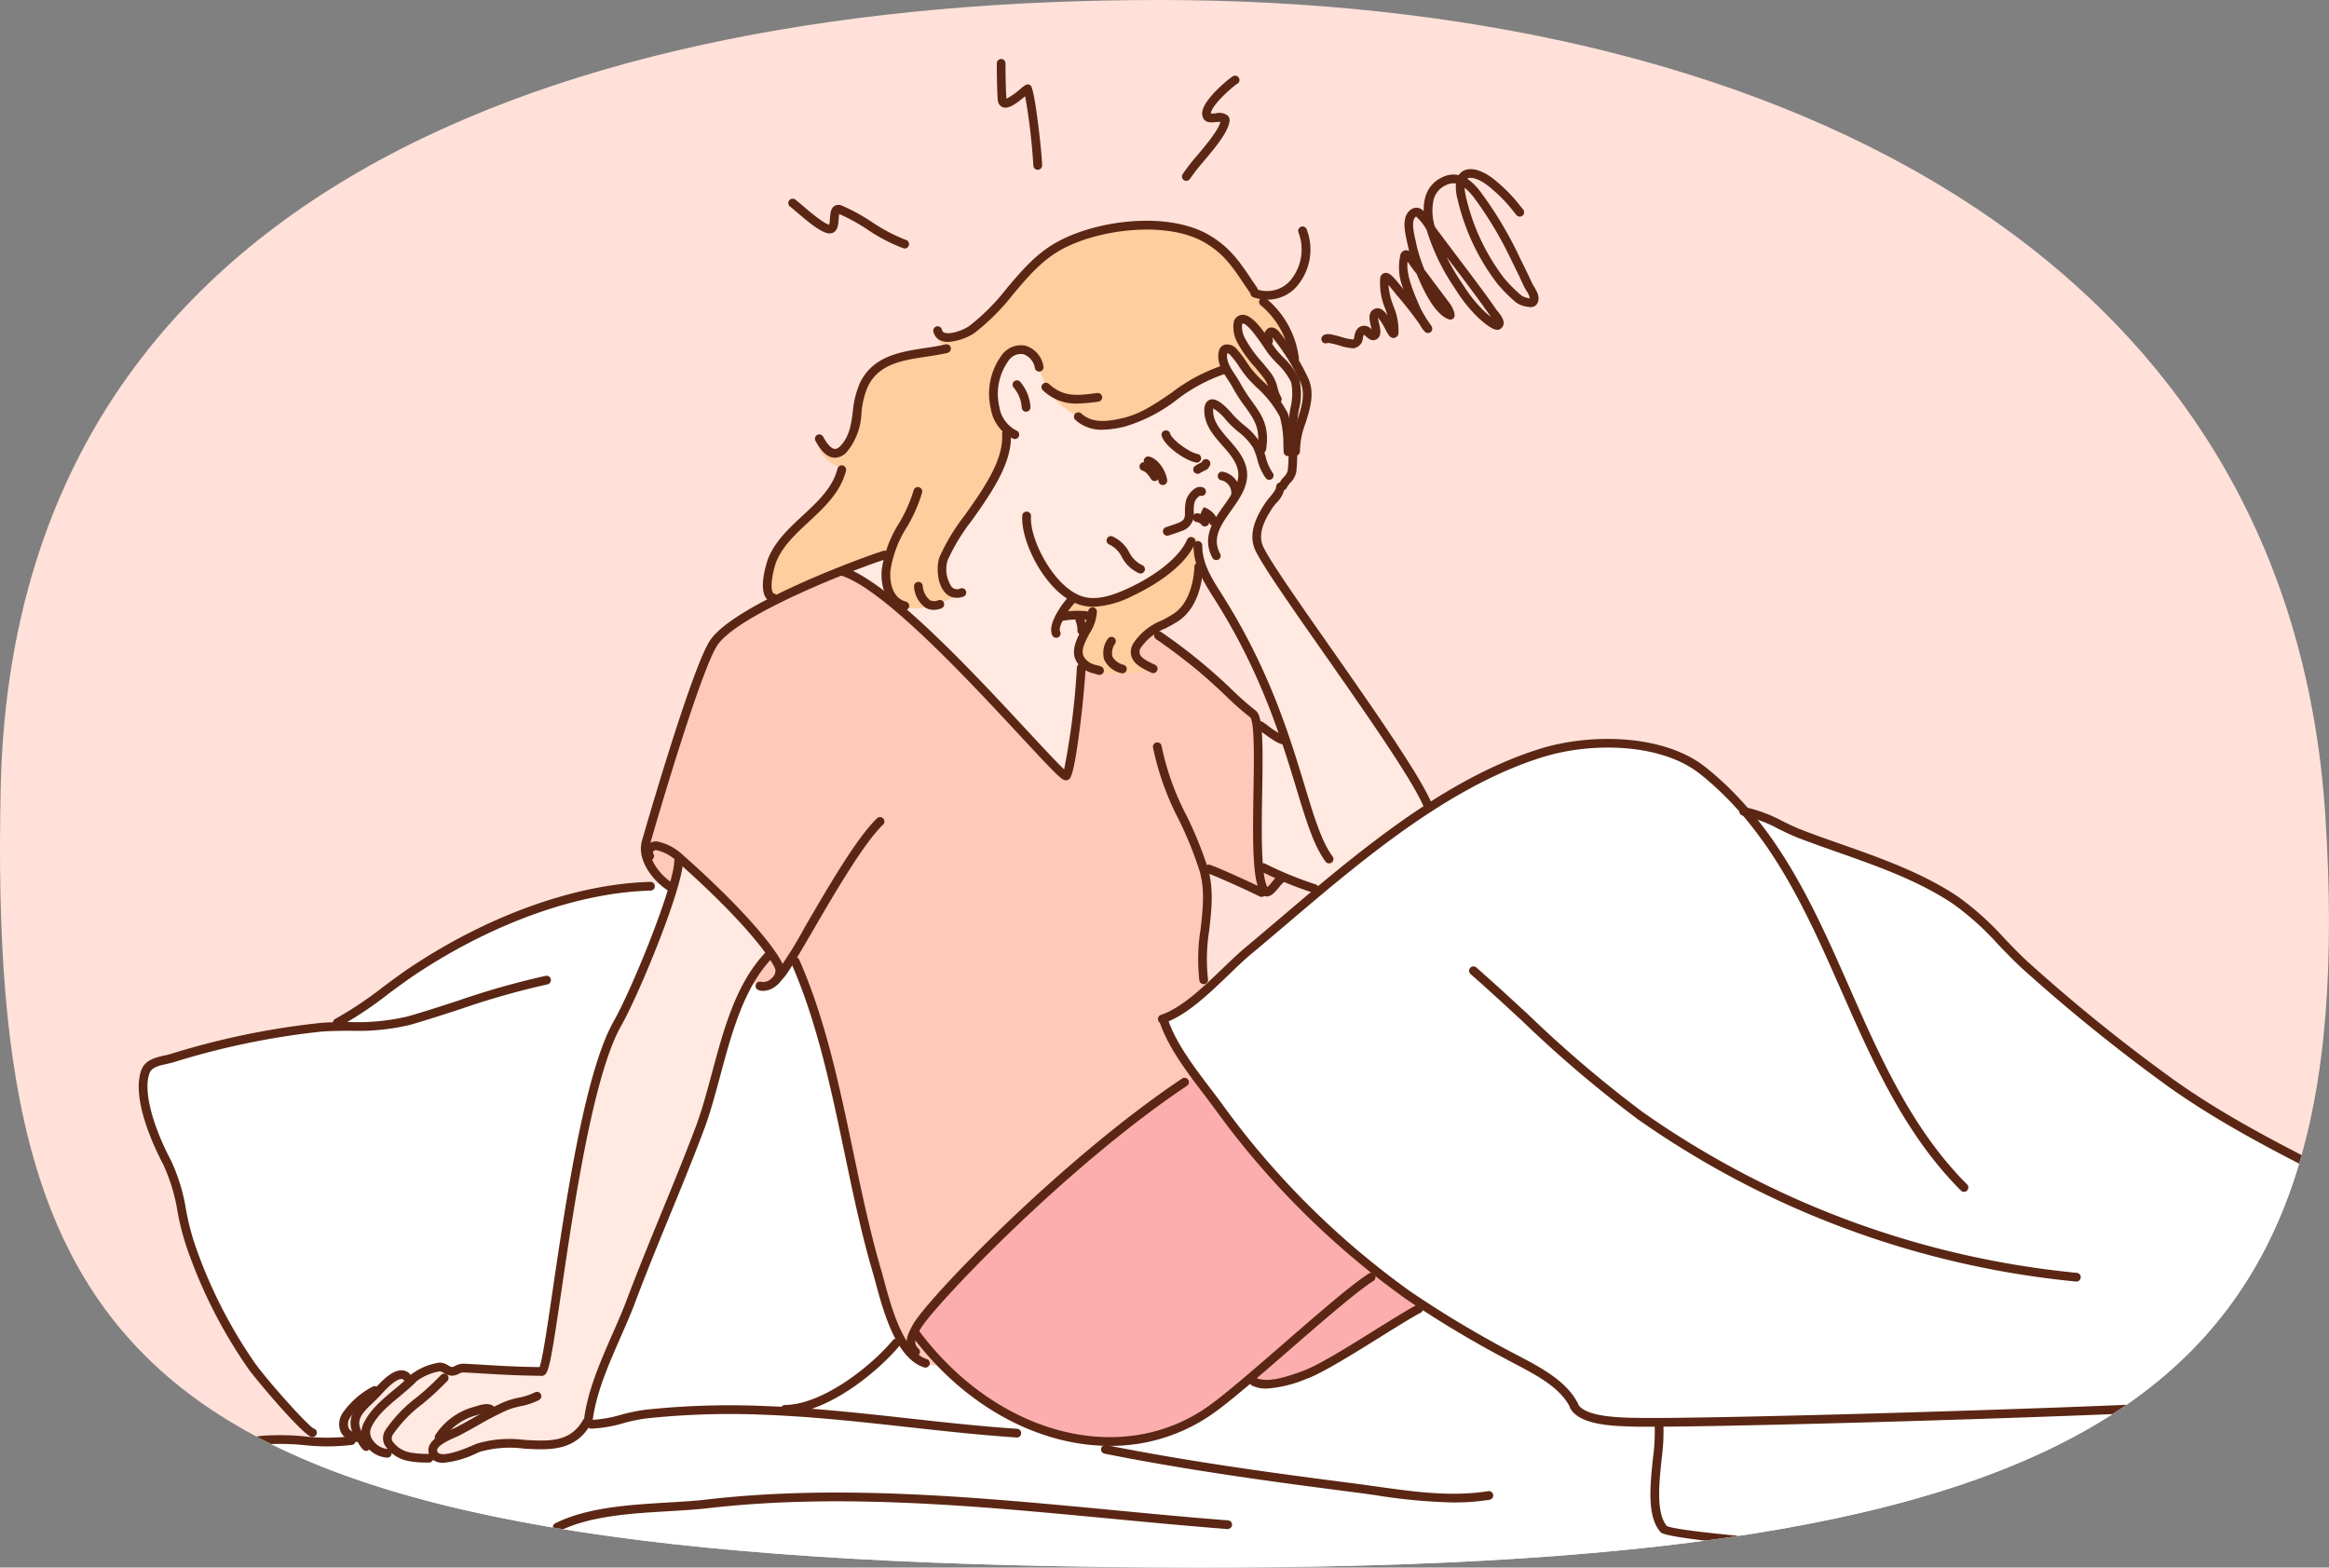 <?xml version="1.0" encoding="UTF-8"?> <svg xmlns="http://www.w3.org/2000/svg" xmlns:xlink="http://www.w3.org/1999/xlink" width="310.063" height="208.678" viewBox="0 0 310.063 208.678"><rect x="0" y="0" width="310.063" height="208.678" fill="#808080" stroke="none"/><defs><clipPath id="clip-path"><path id="Path_207517" data-name="Path 207517" d="M4235.741-434.131c4.887,76.615-26.232,100.872-156.318,99.978-133.237-.921-154.923-24.325-153.17-103.827,1.742-79.169,74.648-104.827,154.218-104.827S4230.861-510.474,4235.741-434.131Z" transform="translate(-3926.159 542.807)" fill="#f9f4d4"></path></clipPath></defs><g id="featrue-bed-defects-1" transform="translate(-165.085 -2101.7)"><path id="Path_207518" data-name="Path 207518" d="M4235.741-434.131c4.887,76.615-26.232,100.872-156.318,99.978-133.237-.921-154.923-24.325-153.17-103.827,1.742-79.169,74.648-104.827,154.218-104.827S4230.861-510.474,4235.741-434.131Z" transform="translate(-3761.074 2644.507)" fill="#ffe1d9"></path><g id="Mask_Group_142" data-name="Mask Group 142" transform="translate(165.085 2101.7)" clip-path="url(#clip-path)"><g id="Group_61232" data-name="Group 61232" transform="translate(-29.177 -50.896)"><g id="_鋋嶱x5F_1_1_" data-name="‘鋋嶱x5F 1_1_" transform="translate(41.629 80.912)"><path id="Path_206515" data-name="Path 206515" d="M4148.8-217.369c.112-.657,3.13-1.123,8.72-6.741,2.658-2.668,6.833-6.03,10.795-9.425,7.656-6.565,16.467-13.5,25.644-17.488a36.822,36.822,0,0,1,13.886-3.2,33.711,33.711,0,0,1,9.351,1.79c3.259,1.018,7.59,5.154,9.3,7.273.737.924,1.549.4,3.073,1.171,6.7,3.384,19.878,7.014,25.631,11.356,1.556,1.171,3.551,3.32,6.5,6.211,2.858,2.813,6.055,5.534,10.108,8.929,3.031,2.54,6.155,5.036,10.187,8.03,9.355,6.938,20.77,11.767,30.843,17.156,13.738,7.351,25.066,14.815,29.081,17.333,4.272,2.677,2.2,28.553-32.295,36.355-4.282.967-13.349,5.169-22.368,5.586-19.6.9-46.053,1.62-50.246,1.62-4.512,0-68.951,1.138-89.745-.461-2.248-.177-49.516-.813-88.875-1.144-27.282-.23-44.731-4.864-51.532-9.766-1.262-.915.182-14.394,2.865-14.992,3.212-.716,16.36-3.49,19.877-3.791a31.337,31.337,0,0,1,5.486.262c1.105.114,1.153.418-1.4-2.489-1.048-1.192-3.811-4.027-5.667-6.518a76.773,76.773,0,0,1-5.121-8.33,68.715,68.715,0,0,1-3.891-9.506c-.909-2.781-1.026-5.047-2.059-8.341-.647-2.068-3.021-6.051-3.422-7.857a12.737,12.737,0,0,1-.318-5.667c.24-1.2,2.411-2.112,3.271-2.3,1.39-.3,8.26-2.2,14.248-3.346a34.752,34.752,0,0,1,8.009-.823c.268.037,1.332-1.081,3.705-2.717,1.988-1.367,4.191-3.228,6.485-4.768a86.928,86.928,0,0,1,13.621-7.106c6.672-2.924,17.109-4.234,19.232-4.324,35.445-1.455,60.558,74.366,61.713,74.146a38.269,38.269,0,0,0,6.083-1.278,27.1,27.1,0,0,0,7.15-3.9c1.757-1.443,3.408-3.208,3.676-3.075,1.876.989,3.871.755,6.946-.455a67.318,67.318,0,0,0,11.017-6.2c2.7-1.744,5.042-3.107,4.86-3.219a96.636,96.636,0,0,1-9.442-7.431,129.064,129.064,0,0,1-17.039-17.707C4151.61-211.027,4148.637-216.384,4148.8-217.369Z" transform="translate(-4006.394 323.043)" fill="#fff" fill-rule="evenodd"></path><path id="Path_206516" data-name="Path 206516" d="M4147.852-261.879c0-.72,2.581-9.425,5.069-16.969,1.617-4.907,3.718-9.6,3.891-10.028a12.228,12.228,0,0,1,3.5-3.263,139.3,139.3,0,0,1,13.885-6.757c5.914-2.38,19.177,5.881,32.767,5.881,4.529,0,6.914,1.09,10.2,3.389.547.374,1.708,2.042,3.579,3.64,2.919,2.5,6.918,5.3,7.97,6.214.948.816,4.449,20.827,4.043,21.694-.466.989-1.929,2.384-2.861,2.107-3.05-.9-7.207-4.176-7.4-2.712a30.207,30.207,0,0,1,.325,3.433c-.078,2.063-.521,4.743-.651,7.148a27.422,27.422,0,0,0,.267,4.973c.043.391-1.609,1.684-2.973,2.551-1.341.849-2.4,1.245-2.47,1.635a12.2,12.2,0,0,0,1.941,4.246c1.138,1.666,2.261,2.538,2.075,3.1-5.278,15.673-21.279,38.514-33.9,38.514a3.957,3.957,0,0,1-3.584-1.118c-2.141-2.159-3.441-6-4.843-11.767-1.8-7.453-4.1-16.6-5.768-24.594a105.37,105.37,0,0,0-3.426-11.815c-.679-2.079-.831-4.009-1.846-4.682-.3-.195-1.388,2.112-2.646,3a2.653,2.653,0,0,1-2.817.037c-4.11-3.079-7.318-10.378-10.729-12.563C4149.181-258.044,4147.852-260.59,4147.852-261.879Z" transform="translate(-4074.456 344.745)" fill="#ffc8bb" fill-rule="evenodd"></path><path id="Path_206517" data-name="Path 206517" d="M4110.625-210.176c2.744-5.46,4.615-14.431,4.615-14.431a67.492,67.492,0,0,1,6.388,5.789,78.475,78.475,0,0,1,5.747,6.907,25.572,25.572,0,0,0-3.2,4.593,69.7,69.7,0,0,0-4.064,11.474,71.5,71.5,0,0,1-2.909,9.6c-3.811,10-10.323,25.09-13.188,32.441-.406,1.03-.909,5.575-3.426,6.853-2.71,1.38-7.545-.513-11.005.519a41.358,41.358,0,0,1-5.317,1.625,27.421,27.421,0,0,1-2.946-.015,13.244,13.244,0,0,1-3.525-.61c-.6-.225-1.389.133-2.171-.07-.6-.162-1.164-.867-1.821-1.122a15.064,15.064,0,0,1-2.177-1.171c-1-.616-1.348-1.251-.983-2.23a8.072,8.072,0,0,1,2.818-2.978c.919-.6,1.749-.732,1.983-1.011a5.974,5.974,0,0,1,2.37-1.721c.913-.214,1.672.664,1.8.539,1.288-1.244,3.454-2.046,3.989-1.635.93.712,1.17.845,1.871.476,1.215-.653,11.378.557,11.612.08.871-1.779,3.171-20.759,5.731-33.633a74.784,74.784,0,0,1,3.839-12.168C4107.957-204.269,4109.887-208.713,4110.625-210.176Z" transform="translate(-4037.24 308.794)" fill="#ffe9e1" fill-rule="evenodd"></path><path id="Path_206518" data-name="Path 206518" d="M4201.756-372.856c1.441,1.432,3.334,1.015,6.151-1.16,3.621-2.809,5.054-6.945,9.533-9.764,2.813-1.773,8.971-3.058,10.923-3.058a31.463,31.463,0,0,1,5.335.2,11.014,11.014,0,0,1,5.25,2.208c1.256,1.145,4.619,4.791,5.153,6.486.134.421,1.951,1.6,3.337,3.555a14.651,14.651,0,0,1,2.131,4.748c.06,3.847-2.383,4.5-2.383,8.691,0,9.281-10.132,14.878-10.217,19.294a11.082,11.082,0,0,1-2.143,5.969c-1.668,1.913-4.371,2.218-5.921,4.051-.972,1.154-.9,2.081-.11,2.758.892.764,2.678.893,1.875,1.124-2.667.775-7.826.865-9-.535-.565-.679-1.066-1.133-.971-2.042a8.935,8.935,0,0,1,1.074-2.931c.389-.835.705-1.754.544-1.728-.979.192-2.854,0-3.854.133-5.65.771-10.863-.908-15.861-.458-2.44.218-5.268.325-6.974-2.15-1.4-2.042.144-5.791-.485-5.619-2.932.776-13.206,5.42-14.886,6.111-.239.1-.856-.664-.93-2.048a8.743,8.743,0,0,1,1-4.186c1.681-3.09,4.593-4.966,6.625-7.244,1.367-1.533,2.389-4.089,2.187-4.158-3.641-1.236-3.352-4.582-2.86-3.8,1.059,1.654,2.154,2,2.694,1.646a6.153,6.153,0,0,0,1.924-3.367c.5-2.352.44-5.431,2.573-7.479,2.817-2.71,10.067-2.679,9.739-2.861C4201.851-371.225,4201.087-373.525,4201.756-372.856Z" transform="translate(-4089.598 386.863)" fill="#ffcd9e" fill-rule="evenodd"></path><path id="Path_206519" data-name="Path 206519" d="M4220.393-347.546c0-.594-1.082-2.186-1.4-3.33-.406-1.466-.058-2.588.1-4.069a5.207,5.207,0,0,1,3.076-4.09c1.218-.244,2.319,1.952,3.56,5.042,1.09,2.711,5.951,5.213,7.554,5.213a13.028,13.028,0,0,0,5.57-1.568c4.481-2.47,9.737-6.661,10.751-5.822.221.183-.914-2.335.133-2.9.494-.262,2.273,2.452,2.723,2.971.374.437,3.373,3.32,3.759,3.9.084.129.057-.908-1.3-3.337-.627-1.107-2.6-3.4-3.063-4.419-.776-1.7-.772-2.625-.462-3.027.273-.354,1.091.208,2.279,1.218.541.461,1.208,1.861,1.642.889.369-.814.583-.53,1.134.067a45.47,45.47,0,0,1,3.629,5.545,6.8,6.8,0,0,1,.263,4.053c-.168,1.057-.787,2.518-1.053,3.629a24.658,24.658,0,0,0-.781,4.792c0,.212-2.383,3.217-3.663,5.3-1.24,2.016-1.385,3.09-1.074,4.674.166.828,9.9,14.776,12.367,18.2.694.97,3.855,5.194,6.41,9.352a82.32,82.32,0,0,1,3.96,7.339s-3.016,2.155-6.671,4.9-7.955,6.077-7.955,6.077l-7.96-3.356,0-18.6s3.561,2.245,3.54,1.9c-.038-.764-1.968-5.912-4.332-10.777-2.019-4.149-4.511-7.871-5.928-10.533a11.915,11.915,0,0,1-1.144-3.23c-.23-1.55-.129-3.227-.99-1.779a17.229,17.229,0,0,1-5.228,5.2,25.022,25.022,0,0,1-6.035,2.64c-2.444.7-4-.683-4.683-.281-.894.534-1.414,1.994-1.23,2.164a8.827,8.827,0,0,0,1.972.236c.835.144.941,1.806.721,2.256a5.551,5.551,0,0,0-.54,2.064c-.01.915.31,1.728.278,2.272-.37,6.117-1.415,14.276-2.083,14.494-.413.139-4.888-4.962-10.175-10.474-3.95-4.121-8.239-8.259-12.215-11.76a48.354,48.354,0,0,0-7.123-4.946c-.86-.5,4.6-1.828,6.09-2.389.278-.107-.662,1.95-.406,3.876a5.366,5.366,0,0,0,2.16,3.106c1.513,1.2,5.977-.428,7.808-1.561.388-.245-1.194-.071-1.911-.857-1.224-1.352-.695-3.623-.315-4.3,1.935-3.429,5.384-7.438,7.157-10.876A11,11,0,0,0,4220.393-347.546Z" transform="translate(-4098.89 375.42)" fill="#ffe9e1" fill-rule="evenodd"></path><path id="Path_206520" data-name="Path 206520" d="M4216.888-134.709a58.4,58.4,0,0,1,3.715-4.575,183.864,183.864,0,0,1,13.57-13.7,193.55,193.55,0,0,1,20.143-15.606,173.915,173.915,0,0,0,15.018,18.049,94.793,94.793,0,0,0,15.141,12.346s-2.806,2.035-7.521,4.892a58.111,58.111,0,0,1-8.822,4.907,10.926,10.926,0,0,1-4.933.775c-.979-.192-.864-.9-1.58-.568a13.03,13.03,0,0,0-2.331,1.76,34.531,34.531,0,0,1-5.288,3.774,26.383,26.383,0,0,1-10.687,2.679c-2.726,0-8.613-.653-12.538-2.839a48.934,48.934,0,0,1-9.408-6.672A31.243,31.243,0,0,1,4216.888-134.709Z" transform="translate(-4107.673 281.844)" fill="#fcaeae" fill-rule="evenodd"></path></g><g id="_鋋嶱x5F_2_1_" data-name="‘鋋嶱x5F 2_1_" transform="translate(41.347 58.751)"><path id="Path_206521" data-name="Path 206521" d="M4254.167-300.783a6.028,6.028,0,0,1-2.227-.413c-4.294-1.7-7.509-8.414-7.257-11.73a.58.58,0,0,1,.621-.534.586.586,0,0,1,.542.62c-.225,2.913,2.854,9.1,6.52,10.559,2.054.819,4.369-.016,6.557-1.031,2.988-1.391,6.576-3.806,7.7-6.411a.575.575,0,0,1,.765-.3.58.58,0,0,1,.3.764c-1.58,3.655-6.733,6.287-8.277,7A12.86,12.86,0,0,1,4254.167-300.783Z" transform="translate(-4120.757 373.707)" fill="#5b2714"></path><path id="Path_206522" data-name="Path 206522" d="M4239.628-343.66a.606.606,0,0,1-.231-.048,5.381,5.381,0,0,1-2.973-4,8.645,8.645,0,0,1,1.54-7.229,3.123,3.123,0,0,1,3.115-1.14,3.456,3.456,0,0,1,2.354,2.728.588.588,0,0,1-.449.69.579.579,0,0,1-.69-.446,2.33,2.33,0,0,0-1.514-1.843,1.949,1.949,0,0,0-1.945.786,7.547,7.547,0,0,0-1.276,6.2,4.255,4.255,0,0,0,2.3,3.18.584.584,0,0,1,.3.764A.576.576,0,0,1,4239.628-343.66Z" transform="translate(-4116.688 394.252)" fill="#5b2714"></path><path id="Path_206523" data-name="Path 206523" d="M4244.006-342.95a.577.577,0,0,1-.576-.519,4.57,4.57,0,0,0-1.085-2.7.574.574,0,0,1,.069-.817.575.575,0,0,1,.817.07,5.7,5.7,0,0,1,1.352,3.313.574.574,0,0,1-.514.642A.2.2,0,0,1,4244.006-342.95Z" transform="translate(-4119.572 389.902)" fill="#5b2714"></path><path id="Path_206524" data-name="Path 206524" d="M4281.368-313.294a.586.586,0,0,1-.553-.4.583.583,0,0,1,.37-.734c.609-.2,1.366-.458,1.587-.544.947-.387.947-.716.947-1.5a6.7,6.7,0,0,1,.139-1.518,2.983,2.983,0,0,1,1.3-1.658,1.178,1.178,0,0,1,1-.059.583.583,0,0,1,.309.764.576.576,0,0,1-.743.314,1.734,1.734,0,0,0-.732.909,4.9,4.9,0,0,0-.106,1.215,2.332,2.332,0,0,1-1.675,2.609c-.346.144-1.528.529-1.662.576A.624.624,0,0,1,4281.368-313.294Z" transform="translate(-4138.135 376.754)" fill="#5b2714"></path><path id="Path_206525" data-name="Path 206525" d="M4297.224-319.95c-.031,0-.059,0-.089,0a.587.587,0,0,1-.488-.669,1.719,1.719,0,0,0-1.38-1.946.582.582,0,0,1-.389-.723.585.585,0,0,1,.721-.391,2.855,2.855,0,0,1,2.2,3.241A.59.59,0,0,1,4297.224-319.95Z" transform="translate(-4144.903 378.636)" fill="#5b2714"></path><path id="Path_206526" data-name="Path 206526" d="M4252.786-286.313a.587.587,0,0,1-.52-.314c-.808-1.579,1.673-4.647,2.167-5.15a.583.583,0,0,1,.823-.01.59.59,0,0,1,0,.823c-.941.963-2.268,3.208-1.961,3.806a.577.577,0,0,1-.251.782A.614.614,0,0,1,4252.786-286.313Z" transform="translate(-4124.334 363.359)" fill="#5b2714"></path><path id="Path_206527" data-name="Path 206527" d="M4150.842-258.038a.544.544,0,0,1-.31-.091c-2.239-1.411-4.245-4.228-3.56-6.66.062-.225,6.586-22.972,9.071-26.689,3.277-4.885,20.7-11.206,23.066-11.928a.573.573,0,0,1,.721.387.581.581,0,0,1-.384.727c-3.279,1-19.58,7.207-22.433,11.46-2.085,3.124-7.656,21.883-8.923,26.364-.513,1.817,1.153,4.154,3.062,5.357a.59.59,0,0,1,.184.808A.592.592,0,0,1,4150.842-258.038Z" transform="translate(-4073.685 368.883)" fill="#5b2714"></path><path id="Path_206528" data-name="Path 206528" d="M4163.536-208.93a1.852,1.852,0,0,1-.624-.107.573.573,0,0,1-.347-.742.573.573,0,0,1,.739-.354,1.493,1.493,0,0,0,1.314-.447,1.346,1.346,0,0,0,.554-1.16c-.165-.745-2.887-5.374-13.147-14.464a5.657,5.657,0,0,0-2.666-1.452.439.439,0,0,0-.443.149.287.287,0,0,0,.021.332.582.582,0,0,1-.22.791.582.582,0,0,1-.8-.218,1.444,1.444,0,0,1,.033-1.557,1.594,1.594,0,0,1,1.565-.647,7.025,7.025,0,0,1,3.279,1.732c9.27,8.218,13.162,13.522,13.515,15.084a2.426,2.426,0,0,1-.925,2.281A2.86,2.86,0,0,1,4163.536-208.93Z" transform="translate(-4074.105 332.985)" fill="#5b2714"></path><path id="Path_206529" data-name="Path 206529" d="M4181.808-213.313a.589.589,0,0,1-.422-.184.587.587,0,0,1,.016-.823,56,56,0,0,0,3.819-6.133c3.082-5.3,6.917-11.9,9.606-14.461a.584.584,0,0,1,.819.022.583.583,0,0,1-.018.823c-2.566,2.443-6.517,9.238-9.4,14.2-2.138,3.673-3.377,5.785-4.02,6.394A.559.559,0,0,1,4181.808-213.313Z" transform="translate(-4090.231 335.99)" fill="#5b2714"></path><path id="Path_206530" data-name="Path 206530" d="M4293.539-247.464a.9.9,0,0,1-.679-.321c-1.225-1.418-1.229-6.309-1.107-13.617.07-3.913.162-9.266-.432-9.908a37.005,37.005,0,0,1-3.011-2.63,71.7,71.7,0,0,0-9.517-7.779.594.594,0,0,1-.177-.808.585.585,0,0,1,.8-.176,72.679,72.679,0,0,1,9.679,7.907,36.785,36.785,0,0,0,2.9,2.54c.994.679,1.042,3.678.919,10.873-.085,4.979-.191,11.127.7,12.667a7.724,7.724,0,0,0,.667-.738,4.076,4.076,0,0,1,1.076-1.038.591.591,0,0,1,.786.262.591.591,0,0,1-.263.782,4.119,4.119,0,0,0-.705.742c-.53.636-1.034,1.234-1.639,1.241Z" transform="translate(-4137.047 358.951)" fill="#5b2714"></path><path id="Path_206531" data-name="Path 206531" d="M4254.451-286.654a.584.584,0,0,1-.565-.443.578.578,0,0,1,.426-.7,12.455,12.455,0,0,1,3.3-.14.574.574,0,0,1,.551.6.583.583,0,0,1-.61.558,11.025,11.025,0,0,0-2.959.107A.634.634,0,0,1,4254.451-286.654Z" transform="translate(-4125.183 361.444)" fill="#5b2714"></path><path id="Path_206532" data-name="Path 206532" d="M4299.024-218.583a.564.564,0,0,1-.262-.059c-1.3-.651-5.749-2.694-6.975-3.1a.579.579,0,0,1-.367-.736.587.587,0,0,1,.737-.369c1.383.465,6.021,2.615,7.127,3.165a.584.584,0,0,1,.257.78A.576.576,0,0,1,4299.024-218.583Z" transform="translate(-4143.236 330.122)" fill="#5b2714"></path><path id="Path_206533" data-name="Path 206533" d="M4284.982-222.05a.588.588,0,0,1-.577-.491,24.834,24.834,0,0,1,.156-6.79c.311-2.717.6-5.287-.135-7.811a49.656,49.656,0,0,0-2.78-6.849,36.73,36.73,0,0,1-3.415-9.569.578.578,0,0,1,.479-.668.584.584,0,0,1,.669.483,35.167,35.167,0,0,0,3.321,9.264,50.384,50.384,0,0,1,2.839,7.01c.806,2.752.484,5.56.174,8.275a23.833,23.833,0,0,0-.159,6.471.576.576,0,0,1-.476.668A.744.744,0,0,1,4284.982-222.05Z" transform="translate(-4136.9 345.211)" fill="#5b2714"></path><path id="Path_206534" data-name="Path 206534" d="M4203.236-144.5a.474.474,0,0,1-.172-.026c-3.736-1.166-5.446-7.517-6.468-11.308-.149-.546-.284-1.037-.406-1.454-1.47-5.02-2.614-10.467-3.715-15.739-1.808-8.628-3.68-17.558-7.1-25.294a.581.581,0,0,1,.3-.764.576.576,0,0,1,.766.294c3.466,7.847,5.355,16.835,7.173,25.523,1.1,5.25,2.235,10.677,3.695,15.648.127.428.262.93.411,1.482.963,3.564,2.565,9.526,5.693,10.5a.579.579,0,0,1,.38.727A.587.587,0,0,1,4203.236-144.5Z" transform="translate(-4092.203 318.702)" fill="#5b2714"></path><path id="Path_206535" data-name="Path 206535" d="M4216.207-131.125a.585.585,0,0,1-.4-.159c-1.358-1.306-.7-2.6-.118-3.754l.07-.127c1.664-3.3,19.9-22.215,35.933-32.924a.583.583,0,0,1,.809.159.592.592,0,0,1-.163.808c-16.257,10.859-34.193,29.812-35.542,32.479l-.069.135c-.591,1.16-.824,1.705-.118,2.383a.577.577,0,0,1,.017.823A.583.583,0,0,1,4216.207-131.125Z" transform="translate(-4106.484 303.809)" fill="#5b2714"></path><path id="Path_206536" data-name="Path 206536" d="M4242.687-95.1c-9.36,0-19.231-5.143-26.3-14.568a.579.579,0,0,1,.118-.813.58.58,0,0,1,.813.118c10.339,13.782,26.828,18.113,38.354,10.068,2.261-1.584,6.277-5.073,10.165-8.447,4.387-3.817,8.927-7.763,11.316-9.3a.572.572,0,0,1,.8.175.581.581,0,0,1-.175.8c-2.313,1.485-6.821,5.405-11.184,9.194-4.084,3.551-7.945,6.908-10.261,8.524A23.6,23.6,0,0,1,4242.687-95.1Z" transform="translate(-4107.094 279.724)" fill="#5b2714"></path><path id="Path_206537" data-name="Path 206537" d="M4305.278-98.836a4.241,4.241,0,0,1-1.945-.407.575.575,0,0,1-.25-.779.584.584,0,0,1,.781-.258c1.56.793,4.431-.244,6.148-.865l.17-.065c1.979-.71,6.072-3.26,9.687-5.516,2.252-1.4,4.19-2.61,5.4-3.245a.588.588,0,0,1,.787.246.584.584,0,0,1-.248.787c-1.169.613-3.19,1.869-5.323,3.2-3.663,2.282-7.812,4.87-9.909,5.623l-.17.059A16.187,16.187,0,0,1,4305.278-98.836Z" transform="translate(-4148.831 275.829)" fill="#5b2714"></path><path id="Path_206538" data-name="Path 206538" d="M4259.192-284.218a.585.585,0,0,1-.585-.539,3.4,3.4,0,0,0-.2-1.208.58.58,0,0,1,.258-.782.583.583,0,0,1,.78.258,4.617,4.617,0,0,1,.324,1.646.577.577,0,0,1-.539.625Z" transform="translate(-4127.336 360.883)" fill="#5b2714"></path><path id="Path_206539" data-name="Path 206539" d="M4227.784-270.821c-.5,0-1.222-.721-5.9-5.752-6.838-7.366-18.272-19.689-23.935-21.48a.581.581,0,0,1-.38-.728.587.587,0,0,1,.734-.38c5.948,1.883,17.523,14.35,24.431,21.8,2.037,2.192,3.979,4.282,4.849,5.084a98.091,98.091,0,0,0,1.7-13.568.591.591,0,0,1,.619-.546.587.587,0,0,1,.547.616c-.185,2.891-.542,6.442-.975,9.489-.731,5.25-1.089,5.335-1.5,5.438A.837.837,0,0,1,4227.784-270.821Z" transform="translate(-4098.083 366.84)" fill="#5b2714"></path><path id="Path_206540" data-name="Path 206540" d="M4120.95-155.8a.579.579,0,0,1-.454-.218.584.584,0,0,1,.044-.776c.391-.662,1.091-5.438,1.833-10.489,1.7-11.5,4.251-28.886,8.095-35.682,2.592-4.582,8.063-18.209,8.073-21.336a.583.583,0,0,1,.584-.579h0a.585.585,0,0,1,.581.583c-.017,3.54-5.783,17.591-8.223,21.9-3.737,6.608-6.276,23.86-7.956,35.275-1.271,8.65-1.629,10.718-2.212,11.19A.593.593,0,0,1,4120.95-155.8Zm-.366-1.035Z" transform="translate(-4060.95 331.085)" fill="#5b2714"></path><path id="Path_206541" data-name="Path 206541" d="M4132.781-137.426h-.063a.585.585,0,0,1-.515-.646c.424-3.859,2.151-7.794,3.817-11.607.7-1.581,1.354-3.084,1.9-4.545,1.454-3.859,3.046-7.746,4.585-11.5s3.13-7.635,4.578-11.479c.823-2.186,1.476-4.608,2.167-7.174,1.566-5.833,3.19-11.865,7.056-15.986a.583.583,0,0,1,.824-.028.584.584,0,0,1,.022.823c-3.663,3.909-5.247,9.795-6.779,15.49-.7,2.6-1.358,5.047-2.2,7.281-1.453,3.861-3.047,7.753-4.592,11.511s-3.127,7.635-4.571,11.478c-.561,1.492-1.223,3-1.928,4.6-1.632,3.733-3.321,7.587-3.728,11.271A.577.577,0,0,1,4132.781-137.426Z" transform="translate(-4066.642 319.381)" fill="#5b2714"></path><path id="Path_206542" data-name="Path 206542" d="M4094.3-78.167a2.419,2.419,0,0,1-1.123-.236,1.577,1.577,0,0,1-.827-1.111c-.339-1.594,1.779-2.536,3.042-3.09.185-.088.351-.155.469-.214.839-.428,1.694-.909,2.522-1.374a43.425,43.425,0,0,1,3.991-2.063,11.158,11.158,0,0,1,1.959-.583,8.111,8.111,0,0,0,2.157-.706.587.587,0,0,1,.791.229.586.586,0,0,1-.229.79,9.234,9.234,0,0,1-2.456.823,9.983,9.983,0,0,0-1.764.513,41.693,41.693,0,0,0-3.882,2.012c-.834.469-1.706.956-2.566,1.4-.132.067-.315.148-.523.24-.684.3-2.518,1.111-2.375,1.784a.4.4,0,0,0,.23.321c.915.476,3.635-.687,4.53-1.067.229-.1.41-.177.528-.221a15.331,15.331,0,0,1,6.276-.5c3.289.188,6.127.354,7.833-2.618a.575.575,0,0,1,.79-.214.576.576,0,0,1,.219.795c-2.063,3.595-5.542,3.4-8.9,3.2a14.329,14.329,0,0,0-5.808.428c-.106.037-.272.107-.476.2A12.745,12.745,0,0,1,4094.3-78.167Z" transform="translate(-4047.453 265.042)" fill="#5b2714"></path><path id="Path_206543" data-name="Path 206543" d="M4094.533-79.47a.643.643,0,0,1-.295-.075.59.59,0,0,1-.213-.8,8.929,8.929,0,0,1,5.158-3.754l.107-.031c.69-.225,1.974-.631,2.572.037a.584.584,0,0,1-.048.823.582.582,0,0,1-.79-.018c-.113-.041-.44-.041-1.38.262l-.113.039a7.843,7.843,0,0,0-4.5,3.217A.583.583,0,0,1,4094.533-79.47Zm6.505-3.807Z" transform="translate(-4048.239 263.522)" fill="#5b2714"></path><path id="Path_206544" data-name="Path 206544" d="M4086.375-80.447a12.042,12.042,0,0,1-2.152-.177,4.759,4.759,0,0,1-3.348-2.186,2.013,2.013,0,0,1,.117-1.957,18.454,18.454,0,0,1,4.19-4.379c.461-.384.916-.764,1.336-1.144.638-.572,1.259-1.188,1.882-1.823a.588.588,0,0,1,.828,0,.585.585,0,0,1,0,.823c-.64.646-1.271,1.278-1.934,1.869-.429.386-.894.775-1.364,1.173a17.558,17.558,0,0,0-3.939,4.079.856.856,0,0,0-.065.872,3.689,3.689,0,0,0,2.48,1.529,11.811,11.811,0,0,0,2.284.159h.1a.578.578,0,0,1,.583.579.577.577,0,0,1-.578.581h-.1C4086.584-80.453,4086.477-80.447,4086.375-80.447Z" transform="translate(-4041.852 267.289)" fill="#5b2714"></path><path id="Path_206545" data-name="Path 206545" d="M4078.563-80.918a3.721,3.721,0,0,1-2.91-1.71,2.719,2.719,0,0,1-.342-2.625c.812-1.927,2.529-3.352,4.186-4.737a25.755,25.755,0,0,0,1.979-1.75.587.587,0,0,1,.824,0,.587.587,0,0,1,0,.823c-.614.62-1.318,1.2-2.058,1.823-1.556,1.289-3.16,2.625-3.865,4.294a1.637,1.637,0,0,0,.241,1.524,2.666,2.666,0,0,0,1.946,1.2h0a.585.585,0,0,1,.583.576.579.579,0,0,1-.577.583Z" transform="translate(-4039.175 267.107)" fill="#5b2714"></path><path id="Path_206546" data-name="Path 206546" d="M4074.429-82.406a.584.584,0,0,1-.413-.167,4.078,4.078,0,0,1-.651-.909c-.07-.122-.14-.246-.221-.369-1.812-2.747-.192-4.3,1.37-5.789.31-.3.631-.6.941-.937l.177-.186c1.112-1.221,2.3-2.343,3.442-2.374a1.548,1.548,0,0,1,1.14.454.582.582,0,0,1,0,.823.583.583,0,0,1-.823,0,.314.314,0,0,0-.295-.118c-.805.018-2.165,1.5-2.614,1.989l-.186.208c-.328.343-.659.664-.979.974-1.679,1.6-2.429,2.455-1.21,4.309.1.144.184.288.263.428a2.772,2.772,0,0,0,.46.664.582.582,0,0,1,0,.823A.576.576,0,0,1,4074.429-82.406Z" transform="translate(-4037.844 267.698)" fill="#5b2714"></path><path id="Path_206547" data-name="Path 206547" d="M4072.1-81.656a2.636,2.636,0,0,1-2.422-1.2,2.62,2.62,0,0,1,.229-2.691,11.238,11.238,0,0,1,3.936-3.448.582.582,0,0,1,.8.192.584.584,0,0,1-.192.8,10.176,10.176,0,0,0-3.551,3.068,1.506,1.506,0,0,0-.2,1.5,1.517,1.517,0,0,0,1.4.609h.02a.579.579,0,0,1,.583.576.584.584,0,0,1-.583.583Z" transform="translate(-4036.428 265.745)" fill="#5b2714"></path><path id="Path_206548" data-name="Path 206548" d="M4087.6-92.317a.593.593,0,0,1-.455-.214.584.584,0,0,1,.081-.819,8.31,8.31,0,0,1,3.965-1.758,2.133,2.133,0,0,1,1.236.384,1.386,1.386,0,0,0,.466.2h0a1.352,1.352,0,0,0,.454-.16,2.223,2.223,0,0,1,1.116-.283c1.044.048,2.075.111,3.107.176,2.331.138,4.763.267,7.169.273h0a.579.579,0,0,1,.583.576.585.585,0,0,1-.583.583c-2.459-.007-4.892-.133-7.243-.273-1.027-.063-2.054-.122-3.1-.177a1.477,1.477,0,0,0-.572.183,2.18,2.18,0,0,1-.935.26h0a2.1,2.1,0,0,1-1.044-.351,1.208,1.208,0,0,0-.583-.23,7.14,7.14,0,0,0-3.3,1.492A.619.619,0,0,1,4087.6-92.317Z" transform="translate(-4044.9 268.648)" fill="#5b2714"></path><path id="Path_206549" data-name="Path 206549" d="M4312.814-219.271a.721.721,0,0,1-.18-.026,50.058,50.058,0,0,1-6.876-2.817.58.58,0,0,1-.262-.78.583.583,0,0,1,.78-.262A49.575,49.575,0,0,0,4313-220.4a.584.584,0,0,1,.365.738A.582.582,0,0,1,4312.814-219.271Z" transform="translate(-4149.994 330.286)" fill="#5b2714"></path><path id="Path_206550" data-name="Path 206550" d="M4308.464-256.551c-.682,0-1.674-.694-2.9-1.6-.231-.173-.428-.317-.568-.413a.577.577,0,0,1-.158-.806.581.581,0,0,1,.8-.162c.148.1.369.262.612.444a9.673,9.673,0,0,0,2.22,1.373.6.6,0,0,1,.562.6A.568.568,0,0,1,4308.464-256.551Z" transform="translate(-4149.657 347.806)" fill="#5b2714"></path><path id="Path_206551" data-name="Path 206551" d="M4306.683-262.985a.6.6,0,0,1-.465-.231c-1.573-2.106-2.609-5.512-3.914-9.825-1.918-6.3-4.539-14.944-10.436-24.433-.167-.278-.342-.546-.514-.819-1.337-2.112-2.721-4.294-2.721-7.019a.585.585,0,0,1,.582-.584.584.584,0,0,1,.583.584c0,2.389,1.234,4.335,2.541,6.394.177.278.347.551.517.828,5.979,9.618,8.629,18.345,10.56,24.71,1.273,4.209,2.284,7.523,3.732,9.465a.581.581,0,0,1-.112.813A.6.6,0,0,1,4306.683-262.985Z" transform="translate(-4141.911 370.067)" fill="#5b2714"></path><path id="Path_206552" data-name="Path 206552" d="M4327.208-277.1a.576.576,0,0,1-.546-.38c-1.262-3.374-7.763-12.655-13.495-20.845-4.644-6.641-8.66-12.371-9.2-13.991-.716-2.153.439-4.309,1.529-5.94a8.14,8.14,0,0,1,.52-.662c.351-.428.887-1.064.887-1.433a.584.584,0,0,1,.583-.583.585.585,0,0,1,.583.583,3.79,3.79,0,0,1-1.162,2.175c-.171.208-.33.4-.444.568-1,1.5-1.947,3.254-1.4,4.922.492,1.461,4.653,7.406,9.058,13.693,5.77,8.248,12.312,17.595,13.63,21.111a.587.587,0,0,1-.35.749A.609.609,0,0,1,4327.208-277.1Z" transform="translate(-4149.182 377.305)" fill="#5b2714"></path><path id="Path_206553" data-name="Path 206553" d="M4292.992-320.864a.579.579,0,0,1-.513-.31c-1.455-2.736.148-5.007,1.573-7.007,1.041-1.477,2.03-2.872,1.865-4.353-.152-1.353-1.107-2.448-2.127-3.6-1.118-1.282-2.278-2.608-2.381-4.379-.015-.336-.074-1.373.7-1.679.268-.1,1.085-.432,3.111,1.978a13.333,13.333,0,0,0,1.429,1.354,9.113,9.113,0,0,1,2.289,2.511,11.189,11.189,0,0,1,.624,1.7,6.429,6.429,0,0,0,.927,2.144.581.581,0,0,1-.07.819.583.583,0,0,1-.82-.07,7.257,7.257,0,0,1-1.147-2.551,10,10,0,0,0-.551-1.513,8.229,8.229,0,0,0-2.012-2.153,14.548,14.548,0,0,1-1.555-1.487,6.624,6.624,0,0,0-1.742-1.6,2.415,2.415,0,0,0-.011.487c.075,1.37,1.053,2.493,2.089,3.673,1.091,1.245,2.214,2.529,2.412,4.243.214,1.92-.952,3.567-2.08,5.154-1.4,1.979-2.609,3.684-1.492,5.792a.583.583,0,0,1-.239.786A.559.559,0,0,1,4292.992-320.864Z" transform="translate(-4143.242 387.569)" fill="#5b2714"></path><path id="Path_206554" data-name="Path 206554" d="M4304.277-341.487a.583.583,0,0,1-.583-.551c-.012-.262-.027-.551-.038-.86a13.8,13.8,0,0,0-.479-3.85,14.441,14.441,0,0,0-3.168-3.961c-.31-.315-.608-.614-.871-.893a14.327,14.327,0,0,1-1.352-1.769,12.349,12.349,0,0,0-1.225-1.6.735.735,0,0,0-.358-.225.245.245,0,0,1-.01.052c-.2.959.434,1.927,1.059,2.867.229.358.476.727.668,1.09a21.194,21.194,0,0,0,1.562,2.418c1.277,1.769,2.381,3.3,1.864,6.436a.582.582,0,0,1-.668.476.579.579,0,0,1-.481-.665c.44-2.662-.443-3.88-1.656-5.57a20.718,20.718,0,0,1-1.647-2.549c-.166-.318-.385-.649-.614-1-.716-1.085-1.53-2.319-1.226-3.747a1.134,1.134,0,0,1,.808-.935,1.648,1.648,0,0,1,1.552.544,14.156,14.156,0,0,1,1.33,1.749,13.2,13.2,0,0,0,1.239,1.625c.258.273.546.568.857.872a15.243,15.243,0,0,1,3.416,4.356,14.4,14.4,0,0,1,.567,4.235c.01.305.021.589.03.841a.571.571,0,0,1-.543.609A.081.081,0,0,1,4304.277-341.487Z" transform="translate(-4144.968 394.351)" fill="#5b2714"></path><path id="Path_206555" data-name="Path 206555" d="M4305.411-340.576a.621.621,0,0,1-.229-.049.583.583,0,0,1-.3-.764,3.718,3.718,0,0,1,.66-.952,1.76,1.76,0,0,0,.522-.871,23.672,23.672,0,0,0,.092-3.525,25.166,25.166,0,0,1,.107-3.789c.038-.28.091-.6.15-.941a8.052,8.052,0,0,0,.111-3.485,8.924,8.924,0,0,0-1.9-2.529c-.375-.391-.749-.793-1.069-1.193-.134-.161-.333-.461-.583-.834-2.1-3.144-2.738-3.319-2.915-3.252-.021.007-.042.011-.063.077a3.192,3.192,0,0,0,.359,1.832,16.163,16.163,0,0,0,2.271,3.186c.445.524.9,1.076,1.31,1.627a5.45,5.45,0,0,1,.771,1.8,4.626,4.626,0,0,0,.466,1.223.584.584,0,0,1-.174.8.581.581,0,0,1-.8-.172,5.292,5.292,0,0,1-.609-1.533,4.545,4.545,0,0,0-.589-1.435c-.384-.522-.812-1.03-1.26-1.57a16.979,16.979,0,0,1-2.434-3.422,4.306,4.306,0,0,1-.4-2.758,1.253,1.253,0,0,1,.72-.745c1.347-.528,2.809,1.443,4.311,3.691.223.337.4.61.522.753.291.363.638.732,1.006,1.123a9.82,9.82,0,0,1,2.138,2.9,8.51,8.51,0,0,1-.053,4.106c-.055.325-.108.631-.139.9a23.06,23.06,0,0,0-.1,3.615,25.189,25.189,0,0,1-.1,3.7,2.789,2.789,0,0,1-.8,1.481,2.847,2.847,0,0,0-.469.657A.576.576,0,0,1,4305.411-340.576Z" transform="translate(-4146.797 397.991)" fill="#5b2714"></path><path id="Path_206556" data-name="Path 206556" d="M4310.9-343.625a.589.589,0,0,1-.583-.551,11.759,11.759,0,0,1,.79-4.1c.591-1.854,1.145-3.612.392-5.233a29.237,29.237,0,0,0-3.674-5.848.017.017,0,0,0-.005-.011,1.031,1.031,0,0,0,.043.282.586.586,0,0,1-.4.728.581.581,0,0,1-.721-.4,1.535,1.535,0,0,1,.507-1.824c.173-.1.79-.336,1.465.472a30.367,30.367,0,0,1,3.833,6.106c.945,2.031.294,4.089-.337,6.078a10.69,10.69,0,0,0-.73,3.684.588.588,0,0,1-.553.614Z" transform="translate(-4150.582 396.43)" fill="#5b2714"></path><path id="Path_206557" data-name="Path 206557" d="M4386.829-194.831a.583.583,0,0,1-.412-.173c-7.5-7.5-11.769-17.186-15.9-26.553-4.632-10.511-9.42-21.38-18.794-28.877-5.21-4.169-14.53-4.294-21.04-2.256-12.49,3.9-23.968,13.655-34.094,22.262-1.577,1.343-3.134,2.662-4.657,3.929-.921.77-1.926,1.733-2.989,2.76-2.658,2.555-5.671,5.453-8.661,6.453a.592.592,0,0,1-.739-.369.586.586,0,0,1,.37-.738c2.743-.915,5.656-3.717,8.222-6.187,1.081-1.037,2.1-2.02,3.054-2.811,1.523-1.269,3.068-2.584,4.646-3.925,10.215-8.678,21.787-18.514,34.5-22.487,6.8-2.127,16.584-1.961,22.111,2.459,9.6,7.679,14.44,18.674,19.131,29.314,4.083,9.27,8.308,18.857,15.654,26.2a.578.578,0,0,1,0,.823A.583.583,0,0,1,4386.829-194.831Z" transform="translate(-4137.524 345.64)" fill="#5b2714"></path><path id="Path_206558" data-name="Path 206558" d="M4544.919-166.543a.543.543,0,0,1-.31-.092l-2.5-1.592c-8.1-5.16-16.461-10.5-24.935-14.9-2.492-1.3-5.08-2.588-7.577-3.839-8.037-4.027-16.347-8.192-23.69-13.4a233.444,233.444,0,0,1-19.1-15.38c-1.292-1.151-2.5-2.4-3.656-3.61a37.116,37.116,0,0,0-6.059-5.446c-4.614-3.081-10.024-4.984-15.259-6.829-1.71-.6-3.48-1.23-5.195-1.88-.927-.353-1.831-.8-2.706-1.221a17.718,17.718,0,0,0-4.77-1.784.585.585,0,0,1-.48-.668.583.583,0,0,1,.672-.483,19.163,19.163,0,0,1,5.091,1.889c.851.418,1.732.843,2.6,1.175,1.7.653,3.47,1.273,5.176,1.876,5.3,1.867,10.777,3.8,15.514,6.951a38.515,38.515,0,0,1,6.25,5.614c1.145,1.19,2.326,2.426,3.588,3.538a228.031,228.031,0,0,0,19.006,15.307c7.265,5.161,15.535,9.3,23.539,13.313,2.5,1.251,5.084,2.544,7.587,3.844,8.521,4.434,16.917,9.783,25.032,14.96l2.5,1.587a.591.591,0,0,1,.176.808A.59.59,0,0,1,4544.919-166.543Z" transform="translate(-4209.291 337.244)" fill="#5b2714"></path><path id="Path_206559" data-name="Path 206559" d="M4335.058-131.638a.593.593,0,0,1-.524-.321c-1.306-2.619-4.481-4.287-7.282-5.757-.37-.193-.728-.38-1.069-.568a142.244,142.244,0,0,1-13.548-8.126,110.882,110.882,0,0,1-25.256-25.09c-.513-.7-1.064-1.428-1.628-2.17-2.226-2.924-4.748-6.24-5.871-9.622a.576.576,0,0,1,.362-.734.584.584,0,0,1,.739.369c1.063,3.2,3.522,6.427,5.694,9.281.572.753,1.129,1.481,1.643,2.193a109.656,109.656,0,0,0,24.982,24.817,140.818,140.818,0,0,0,13.435,8.062c.344.182.695.362,1.059.555,2.807,1.476,6.307,3.315,7.784,6.272a.578.578,0,0,1-.256.775A.608.608,0,0,1,4335.058-131.638Z" transform="translate(-4137.683 311.444)" fill="#5b2714"></path><path id="Path_206560" data-name="Path 206560" d="M4440.2-154.805c-.02,0-.038-.006-.051-.006a121.807,121.807,0,0,1-58.367-21.62,161,161,0,0,1-15.321-13.029c-2.252-2.079-4.584-4.234-6.919-6.281a.588.588,0,0,1-.055-.823.587.587,0,0,1,.823-.055c2.347,2.059,4.684,4.219,6.94,6.3a161.153,161.153,0,0,0,15.2,12.939,120.648,120.648,0,0,0,57.8,21.41.58.58,0,0,1,.521.631A.583.583,0,0,1,4440.2-154.805Z" transform="translate(-4175.932 317.557)" fill="#5b2714"></path><path id="Path_206561" data-name="Path 206561" d="M4395.857-82.264c-1.092,0-1.947,0-2.523-.026l-.268-.011c-2.305-.074-6.587-.218-7.823-2.406a.576.576,0,0,1,.221-.791.579.579,0,0,1,.79.218c.915,1.62,5.069,1.754,6.849,1.819l.272,0c8.368.306,74.72-1.669,83-2.689a.569.569,0,0,1,.645.5.581.581,0,0,1-.5.653C4468.79-84.039,4410.608-82.264,4395.857-82.264Z" transform="translate(-4188.357 264.337)" fill="#5b2714"></path><path id="Path_206562" data-name="Path 206562" d="M4496.2-58.934c-11.211,0-39.034-1.717-42.8-1.952-13.472-.838-44.945-2.935-46.149-4.246-1.86-2.027-1.421-6.2-1.037-9.884a26.282,26.282,0,0,0,.236-4.106.582.582,0,0,1,.529-.631.57.57,0,0,1,.63.528,25.881,25.881,0,0,1-.24,4.33c-.337,3.235-.754,7.261.7,8.928,3.915,1.829,88.715,7.069,92.206,5.685a.589.589,0,0,1,.76.314.571.571,0,0,1-.3.753A19.3,19.3,0,0,1,4496.2-58.934Z" transform="translate(-4198.323 261.26)" fill="#5b2714"></path><path id="Path_206563" data-name="Path 206563" d="M4041.111-132.965a.46.46,0,0,1-.144-.022c-1.123-.277-7-7.163-8.393-9.072a65.61,65.61,0,0,1-8.191-16.125,33.887,33.887,0,0,1-1.224-4.773,24.174,24.174,0,0,0-1.9-6.277c-1.045-1.972-4.351-8.709-2.913-12.6.5-1.347,1.946-1.669,3.107-1.931a7.709,7.709,0,0,0,.812-.2A103.863,103.863,0,0,1,4042.3-188.1c1.273-.092,2.577-.1,3.839-.107a28.843,28.843,0,0,0,7.62-.738c2.275-.646,4.527-1.381,6.7-2.09a107.061,107.061,0,0,1,11.7-3.321.58.58,0,0,1,.69.449.589.589,0,0,1-.454.69,106.279,106.279,0,0,0-11.569,3.287c-2.192.712-4.453,1.45-6.748,2.108a29.907,29.907,0,0,1-7.927.775c-1.241.011-2.53.022-3.766.107a102.336,102.336,0,0,0-19.775,4.091c-.273.078-.583.155-.908.223-.978.221-1.99.446-2.267,1.2-1.012,2.732.9,7.986,2.849,11.648a24.638,24.638,0,0,1,2.01,6.586,33.02,33.02,0,0,0,1.177,4.611,64.4,64.4,0,0,0,8.034,15.84c1.9,2.6,6.993,8.261,7.783,8.646a.568.568,0,0,1,.4.7A.6.6,0,0,1,4041.111-132.965Z" transform="translate(-4011.691 316.407)" fill="#5b2714"></path><path id="Path_206564" data-name="Path 206564" d="M4068.39-199.111a.588.588,0,0,1-.52-.31.584.584,0,0,1,.24-.786,50.393,50.393,0,0,0,6.363-4.246c1.245-.93,2.534-1.891,3.9-2.791,10.4-6.875,21.953-10.958,31.7-11.209a.6.6,0,0,1,.594.565.583.583,0,0,1-.567.6c-9.534.243-20.86,4.261-31.087,11.019-1.326.876-2.6,1.828-3.846,2.747a50.787,50.787,0,0,1-6.5,4.342A.585.585,0,0,1,4068.39-199.111Z" transform="translate(-4035.658 327.994)" fill="#5b2714"></path><path id="Path_206565" data-name="Path 206565" d="M4012.482-71.593a.58.58,0,0,1-.572-.487.583.583,0,0,1,.476-.668c2.566-.433,5.132-1.009,7.613-1.566a100.028,100.028,0,0,1,11.532-2.112,33.121,33.121,0,0,1,5.635.085,26.438,26.438,0,0,0,6.1-.015.58.58,0,0,1,.675.476.583.583,0,0,1-.475.668,27.657,27.657,0,0,1-6.38.03,32.693,32.693,0,0,0-5.436-.085,99.888,99.888,0,0,0-11.4,2.086c-2.49.561-5.072,1.138-7.671,1.584A.747.747,0,0,1,4012.482-71.593Z" transform="translate(-4008.762 259.702)" fill="#5b2714"></path><path id="Path_206566" data-name="Path 206566" d="M4190.225-79.858c-.011,0-.028-.007-.04-.007-4.884-.325-9.831-.871-14.615-1.4-6.211-.686-12.633-1.392-18.985-1.625a104.728,104.728,0,0,0-15.8.5,23.053,23.053,0,0,0-2.942.62,17.651,17.651,0,0,1-4.271.728.579.579,0,0,1-.582-.58.583.583,0,0,1,.582-.583,16.671,16.671,0,0,0,3.982-.694,24.945,24.945,0,0,1,3.1-.647,105.9,105.9,0,0,1,15.969-.508c6.394.231,12.842.948,19.076,1.631,4.77.529,9.7,1.075,14.563,1.4a.578.578,0,0,1,.54.62A.578.578,0,0,1,4190.225-79.858Z" transform="translate(-4067.024 263.37)" fill="#5b2714"></path><path id="Path_206567" data-name="Path 206567" d="M4124.829-56.575a.575.575,0,0,1-.518-.321.58.58,0,0,1,.256-.78c4.267-2.134,9.916-2.466,14.9-2.764,1.882-.112,3.655-.214,5.3-.407,17.711-2.042,36.055-.3,53.8,1.385,5.124.491,10.421,1,15.568,1.391a.578.578,0,0,1,.536.625.6.6,0,0,1-.628.535c-5.152-.4-10.457-.9-15.588-1.391-17.68-1.677-35.967-3.416-53.556-1.384-1.667.192-3.463.295-5.36.406-4.872.291-10.4.62-14.447,2.647A.639.639,0,0,1,4124.829-56.575Z" transform="translate(-4062.817 252.606)" fill="#5b2714"></path><path id="Path_206568" data-name="Path 206568" d="M4311.832-66.318a74.363,74.363,0,0,1-10.441-.979c-1.031-.144-2.052-.288-3.075-.417-10.034-1.289-21.683-2.85-32.937-5.1a.575.575,0,0,1-.453-.686.579.579,0,0,1,.679-.455c11.215,2.241,22.842,3.8,32.863,5.086,1.026.133,2.052.278,3.085.422,4.9.69,9.969,1.407,14.893.625a.582.582,0,0,1,.669.482.589.589,0,0,1-.487.668A30.643,30.643,0,0,1,4311.832-66.318Z" transform="translate(-4130.497 258.473)" fill="#5b2714"></path><path id="Path_206569" data-name="Path 206569" d="M4204.469-37.075h-1.252c-18.839-.02-39.359-.437-59.2-.843-12.382-.251-25.187-.509-37.344-.668-51.114-.665-95.332-.815-100.241-.815a.582.582,0,0,1-.583-.581.584.584,0,0,1,.583-.583c4.909,0,49.139.155,100.26.817,12.158.155,24.966.417,37.352.669,19.836.4,40.345.819,59.181.841h1.245c19.642,0,40.215-.525,57.808-1.037,18.289-.535,27.2-.937,29.491-1.044a.573.573,0,0,1,.608.553.579.579,0,0,1-.55.609c-2.3.107-11.216.513-29.51,1.047C4244.7-37.6,4224.127-37.075,4204.469-37.075Z" transform="translate(-4005.85 242.404)" fill="#5b2714"></path><path id="Path_206570" data-name="Path 206570" d="M4223.837-371.945a2.589,2.589,0,0,1-.893-.148,1.654,1.654,0,0,1-1.064-1.225.584.584,0,0,1,.433-.7.586.586,0,0,1,.7.435.489.489,0,0,0,.336.4c.829.317,2.64-.407,3.309-.887a28.287,28.287,0,0,0,4.979-5c1.92-2.278,3.9-4.63,6.708-6.175,5.433-3,14.869-4.084,20.247-.925,2.736,1.61,4.02,3.507,5.5,5.7.272.417.561.839.867,1.277a.583.583,0,0,1-.146.813.582.582,0,0,1-.807-.145c-.31-.443-.6-.875-.882-1.293-1.459-2.167-2.615-3.882-5.122-5.357-4.968-2.908-14.051-1.838-19.1.942-2.615,1.443-4.53,3.714-6.379,5.907a29.433,29.433,0,0,1-5.191,5.2A7.322,7.322,0,0,1,4223.837-371.945Z" transform="translate(-4109.785 409.609)" fill="#5b2714"></path><path id="Path_206571" data-name="Path 206571" d="M4194.181-341.28c-.069,0-.14,0-.214-.011-.86-.107-1.646-.838-2.4-2.234a.582.582,0,0,1,.234-.79.58.58,0,0,1,.786.233c.733,1.348,1.266,1.605,1.524,1.631s.524-.118.824-.45c1.185-1.3,1.384-2.843,1.6-4.479a12.343,12.343,0,0,1,.921-3.791c1.711-3.651,5.421-4.213,8.692-4.711.956-.144,1.861-.282,2.728-.485a.588.588,0,0,1,.7.433.589.589,0,0,1-.437.7c-.908.214-1.878.357-2.812.5-3.278.5-6.368.968-7.816,4.051a11.163,11.163,0,0,0-.823,3.448,8.553,8.553,0,0,1-1.893,5.117A2.2,2.2,0,0,1,4194.181-341.28Z" transform="translate(-4095.172 394.358)" fill="#5b2714"></path><path id="Path_206572" data-name="Path 206572" d="M4179.5-307.095a.7.7,0,0,1-.145-.021,1.436,1.436,0,0,1-.945-.8c-.734-1.469.255-4.57.469-5.084.946-2.273,2.792-3.99,4.578-5.645,2.043-1.9,3.97-3.695,4.625-6.235a.582.582,0,0,1,.711-.417.584.584,0,0,1,.417.712c-.745,2.866-2.887,4.86-4.961,6.79-1.77,1.647-3.445,3.2-4.293,5.244-.336.815-.931,3.256-.507,4.123.079.155.159.176.2.182a.593.593,0,0,1,.423.712A.6.6,0,0,1,4179.5-307.095Z" transform="translate(-4088.75 379.41)" fill="#5b2714"></path><path id="Path_206573" data-name="Path 206573" d="M4225.544-312.14a2.064,2.064,0,0,1-1.5-.625c-1.141-1.151-1.24-3.551-.813-4.774a26.637,26.637,0,0,1,3.383-5.6c2.438-3.444,5.2-7.346,4.958-10.81a.58.58,0,0,1,.539-.62.585.585,0,0,1,.621.539c.272,3.883-2.621,7.96-5.164,11.564a25.894,25.894,0,0,0-3.241,5.32,4.136,4.136,0,0,0,.545,3.562,1,1,0,0,0,1.155.2.579.579,0,0,1,.739.358.582.582,0,0,1-.358.738A2.554,2.554,0,0,1,4225.544-312.14Z" transform="translate(-4110.332 383.865)" fill="#5b2714"></path><path id="Path_206574" data-name="Path 206574" d="M4219.541-291.691a2.142,2.142,0,0,1-1.112-.3,3.723,3.723,0,0,1-1.5-2.747.585.585,0,0,1,.484-.668.58.58,0,0,1,.667.476,2.744,2.744,0,0,0,.939,1.935,1.3,1.3,0,0,0,1.14.015.582.582,0,0,1,.742.358.58.58,0,0,1-.358.743A3.046,3.046,0,0,1,4219.541-291.691Z" transform="translate(-4107.407 365.022)" fill="#5b2714"></path><path id="Path_206575" data-name="Path 206575" d="M4211.689-303.354a.471.471,0,0,1-.149-.022c-2.349-.6-3.16-3.182-2.916-5.471a15.993,15.993,0,0,1,2.305-6.115,18.96,18.96,0,0,0,1.929-4.352.58.58,0,0,1,.707-.417.583.583,0,0,1,.422.705,20.074,20.074,0,0,1-2.037,4.619,15,15,0,0,0-2.17,5.685c-.147,1.337.128,3.725,2.052,4.223a.579.579,0,0,1,.416.706A.585.585,0,0,1,4211.689-303.354Z" transform="translate(-4103.394 376.733)" fill="#5b2714"></path><path id="Path_206576" data-name="Path 206576" d="M4310.186-359.644a.583.583,0,0,1-.583-.561,11.142,11.142,0,0,0-3.869-7.1.585.585,0,0,1-.187-.8.58.58,0,0,1,.8-.188,12.225,12.225,0,0,1,4.422,8.052.579.579,0,0,1-.562.6Z" transform="translate(-4150.006 400.132)" fill="#5b2714"></path><path id="Path_206577" data-name="Path 206577" d="M4305.511-376.87a6.011,6.011,0,0,1-1.85-.3.581.581,0,0,1-.38-.732.585.585,0,0,1,.734-.376,4.121,4.121,0,0,0,4.489-1.079,6.41,6.41,0,0,0,1.141-6.46.578.578,0,0,1,.325-.753.589.589,0,0,1,.761.325,7.523,7.523,0,0,1-1.377,7.683A5.178,5.178,0,0,1,4305.511-376.87Z" transform="translate(-4148.944 408.904)" fill="#5b2714"></path><path id="Path_206578" data-name="Path 206578" d="M4278.414-323.8a.58.58,0,0,1-.58-.528,2.988,2.988,0,0,0-1.506-2.123.582.582,0,0,1-.433-.7.585.585,0,0,1,.7-.434c1.3.305,2.3,2.1,2.4,3.149a.58.58,0,0,1-.525.635Z" transform="translate(-4135.774 380.511)" fill="#5b2714"></path><path id="Path_206579" data-name="Path 206579" d="M4276.8-323.619a.577.577,0,0,1-.492-.279c-.552-.883-.937-1.053-1.08-1.086a.588.588,0,0,1-.433-.7.582.582,0,0,1,.7-.435,3.221,3.221,0,0,1,1.8,1.61.587.587,0,0,1-.188.8A.587.587,0,0,1,4276.8-323.619Z" transform="translate(-4135.245 379.804)" fill="#5b2714"></path><path id="Path_206580" data-name="Path 206580" d="M4292.121-312.116a.584.584,0,0,1-.544-.38c-.21-.572-.531-.716-1.229-1.038l.191-.55.241-.529-.241.529.29-.507a2.9,2.9,0,0,1,1.837,1.688.584.584,0,0,1-.342.75A.535.535,0,0,1,4292.121-312.116Z" transform="translate(-4142.735 374.261)" fill="#5b2714"></path><path id="Path_206581" data-name="Path 206581" d="M4290.062-311.272a.582.582,0,0,1-.5-.272c-.086-.145-.295-.248-.668-.333a.584.584,0,0,1-.435-.7.581.581,0,0,1,.7-.434,2.076,2.076,0,0,1,1.391.851.584.584,0,0,1-.187.8A.585.585,0,0,1,4290.062-311.272Z" transform="translate(-4141.821 373.498)" fill="#5b2714"></path><path id="Path_206582" data-name="Path 206582" d="M4275.53-285.687a.575.575,0,0,1-.247-.052l-.167-.081c-.9-.417-2.116-.982-2.481-2.057a2.125,2.125,0,0,1,.2-1.7,8,8,0,0,1,3.78-3.095,17.057,17.057,0,0,0,1.637-.926c2.311-1.55,2.7-4.9,2.76-6.269a.574.574,0,0,1,.6-.557.582.582,0,0,1,.556.61c-.065,1.546-.523,5.335-3.272,7.181a19.141,19.141,0,0,1-1.744.993,7.088,7.088,0,0,0-3.293,2.61.992.992,0,0,0-.126.786c.2.6,1.2,1.064,1.865,1.373l.169.081a.578.578,0,0,1,.28.775A.573.573,0,0,1,4275.53-285.687Z" transform="translate(-4134.166 367.436)" fill="#5b2714"></path><path id="Path_206583" data-name="Path 206583" d="M4268.01-276.453a.586.586,0,0,1-.192-.033,3.29,3.29,0,0,1-2.23-1.8,3.213,3.213,0,0,1,.458-2.732.586.586,0,0,1,.8-.214.58.58,0,0,1,.213.791,2.159,2.159,0,0,0-.38,1.742,2.3,2.3,0,0,0,1.518,1.114.57.57,0,0,1,.358.736A.568.568,0,0,1,4268.01-276.453Z" transform="translate(-4130.754 358.235)" fill="#5b2714"></path><path id="Path_206584" data-name="Path 206584" d="M4261.355-279.9a.546.546,0,0,1-.192-.032c-.166-.053-.333-.1-.5-.145a4.03,4.03,0,0,1-1.187-.454c-2.522-1.588-1.34-3.807-.48-5.427a5.208,5.208,0,0,0,.855-2.319.579.579,0,0,1,.541-.616.58.58,0,0,1,.62.542,5.894,5.894,0,0,1-.989,2.939c-.979,1.846-1.459,2.931.082,3.9a3.029,3.029,0,0,0,.855.314,5.644,5.644,0,0,1,.591.173.584.584,0,0,1,.354.742A.576.576,0,0,1,4261.355-279.9Z" transform="translate(-4127.147 361.889)" fill="#5b2714"></path><path id="Path_206585" data-name="Path 206585" d="M4325.611-377.475a7.507,7.507,0,0,1-1.834-.386,9.32,9.32,0,0,0-1.476-.33.582.582,0,0,1-.732-.144.586.586,0,0,1,.079-.819c.456-.365,1.152-.193,2.443.177a6.816,6.816,0,0,0,1.573.336c.064-.01.1-.037.182-.46a1.861,1.861,0,0,1,.406-.978,1.211,1.211,0,0,1,1.867.113c-.029-.166-.071-.359-.1-.5-.178-.758-.417-1.8.45-2.223.7-.343,1.281.144,1.769.834-.082-.272-.178-.546-.273-.823a8.8,8.8,0,0,1-.694-4.091.784.784,0,0,1,.558-.712c.64-.177,1.212.5,2.17,1.7.148.181.276.347.384.476h0a7.432,7.432,0,0,1-.413-4.636.794.794,0,0,1,.644-.572.831.831,0,0,1,.512.1c-.059-.229-.107-.422-.14-.576-.038-.177-.079-.37-.123-.568-.352-1.562-.828-3.7.717-4.512a1.25,1.25,0,0,1,1.491.369,6.227,6.227,0,0,1,.188-1.829,4.059,4.059,0,0,1,2.271-2.705,3.273,3.273,0,0,1,2.2-.288,1.753,1.753,0,0,1,.546-.529c1.091-.659,2.877-.076,4.662,1.522a20.531,20.531,0,0,1,2.982,3.112l.38.47a.578.578,0,0,1-.078.819.584.584,0,0,1-.819-.081l-.386-.476a19.248,19.248,0,0,0-2.856-2.977c-1.48-1.32-2.768-1.7-3.281-1.395a.052.052,0,0,0-.021.015,7.5,7.5,0,0,1,1.752,1.727,50.383,50.383,0,0,1,5.2,8.688l.046.1c.524,1.059,1.077,2.16,1.574,3.267.08.176.2.362.309.561.4.664.942,1.566.369,2.37a.937.937,0,0,1-.689.373,3.539,3.539,0,0,1-2.083-.631,21.319,21.319,0,0,1-2.429-2.426,29.419,29.419,0,0,1-5.332-11.271,6.148,6.148,0,0,1-.218-2.122,2.171,2.171,0,0,0-1.337.225,2.916,2.916,0,0,0-1.646,1.961,7.082,7.082,0,0,0,.16,3.5,5.289,5.289,0,0,0,.349.524c.662.887,1.336,1.776,2,2.662,1.411,1.872,2.833,3.747,4.224,5.634.562.76,1.105,1.529,1.64,2.3.066.091.15.187.235.294.4.507,1.16,1.452.411,2.16-.524.5-1.309.166-2.9-1.236a19.152,19.152,0,0,1-3.144-3.854l-.3-.45a28.616,28.616,0,0,1-3.6-7.548,6.873,6.873,0,0,0-1.4-1.775c-.687.45-.336,2.037-.068,3.2.042.2.085.4.123.583a21.121,21.121,0,0,0,1.064,3.3c.38.485.742.978,1.1,1.463.208.28.417.557.629.841.284.38.568.758.856,1.138s.572.771.861,1.155c.01.011.834,1.267.475,1.787a.583.583,0,0,1-.651.223c-1.721-.529-3.276-3.463-4.3-6.025-.1-.133-.2-.262-.311-.389-.121-.151-.276-.376-.442-.61-.122-.177-.306-.435-.472-.649-.211,1.712.815,4.091,1.455,5.578l.15.348a10.941,10.941,0,0,0,.622,1.17l.24.406a1.435,1.435,0,0,0,.123.2c.187.273.38.544.561.817a.617.617,0,0,1,.077.664.583.583,0,0,1-.5.309c-.22,0-.434.011-1.155-1.207-.9-1.28-1.9-2.551-3.005-3.839-.114-.129-.257-.31-.413-.509-.171-.214-.447-.561-.7-.845a9.962,9.962,0,0,0,.68,2.85,8.34,8.34,0,0,1,.662,3.477.7.7,0,0,1-.546.716c-.539.108-.78-.349-1.219-1.166a7.437,7.437,0,0,0-.983-1.535c.022.188.118.6.171.835.171.744.379,1.664-.38,2.07-.6.315-1.1-.139-1.389-.413-.073-.063-.188-.166-.262-.225a1.345,1.345,0,0,0-.128.417,1.466,1.466,0,0,1-1.1,1.374A1.158,1.158,0,0,1,4325.611-377.475Zm-3.225-.775Zm15.719-11.4a28.547,28.547,0,0,0,1.914,3.31l.306.448a18.223,18.223,0,0,0,2.912,3.6c.332.295.6.513.823.679-.1-.118-.181-.229-.25-.325-.54-.765-1.082-1.524-1.632-2.278C4340.837-386.035,4339.468-387.841,4338.1-389.649Zm2.4-9.2a6.808,6.808,0,0,0,.2,1.278,28.187,28.187,0,0,0,5.1,10.81,19.113,19.113,0,0,0,2.3,2.288,2.841,2.841,0,0,0,1.09.365,2.613,2.613,0,0,0-.443-1c-.144-.236-.277-.469-.38-.683-.487-1.086-1.027-2.177-1.551-3.23l-.047-.089a49.3,49.3,0,0,0-5.074-8.492A7.621,7.621,0,0,0,4340.5-398.85Z" transform="translate(-4157.694 415.979)" fill="#5b2714"></path><path id="Path_206586" data-name="Path 206586" d="M4261.743-342.4a5.119,5.119,0,0,1-3.6-1.3.581.581,0,0,1-.044-.823.585.585,0,0,1,.825-.039c1.536,1.385,3.582,1.059,5.555.606,2.349-.54,4.384-1.935,6.542-3.416a22.959,22.959,0,0,1,6.674-3.566.591.591,0,0,1,.717.406.583.583,0,0,1-.406.716,21.942,21.942,0,0,0-6.324,3.4,21.063,21.063,0,0,1-6.94,3.592A13.319,13.319,0,0,1,4261.743-342.4Z" transform="translate(-4127.144 391.749)" fill="#5b2714"></path><path id="Path_206587" data-name="Path 206587" d="M4254.353-343.744a6.273,6.273,0,0,1-4.534-1.769.575.575,0,0,1-.037-.819.576.576,0,0,1,.817-.042c1.979,1.791,3.71,1.57,6.32,1.241l.133-.018a.585.585,0,0,1,.652.5.582.582,0,0,1-.508.648l-.128.02A23.149,23.149,0,0,1,4254.353-343.744Z" transform="translate(-4123.143 389.615)" fill="#5b2714"></path><path id="Path_206588" data-name="Path 206588" d="M4200.157-387.1a.541.541,0,0,1-.186-.033,22.587,22.587,0,0,1-4.764-2.485,25.708,25.708,0,0,0-3.764-2.074,4.822,4.822,0,0,0-.074.668c-.048.657-.1,1.4-.639,1.76-.875.587-2.4-.476-5.094-2.8-.3-.263-.625-.535-.717-.6a.581.581,0,0,1-.16-.808.582.582,0,0,1,.809-.16c.144.1.383.3.828.684,1.983,1.712,3.23,2.61,3.71,2.673a4.906,4.906,0,0,0,.1-.834c.048-.657.1-1.337.605-1.658a1.085,1.085,0,0,1,.994-.037,25.754,25.754,0,0,1,4.016,2.2,22.32,22.32,0,0,0,4.519,2.368.591.591,0,0,1,.369.738A.593.593,0,0,1,4200.157-387.1Z" transform="translate(-4091.883 412.324)" fill="#5b2714"></path><path id="Path_206589" data-name="Path 206589" d="M4243.608-414.831a.579.579,0,0,1-.584-.576,80.225,80.225,0,0,0-1.09-9.207c-1.229,1.016-2.229,1.754-3,1.45a1.023,1.023,0,0,1-.628-.883c-.143-1.119-.147-4.909-.147-4.946a.584.584,0,0,1,.583-.583.578.578,0,0,1,.576.583c0,.76.022,3.695.133,4.706a9.763,9.763,0,0,0,1.84-1.3c.616-.519,1-.83,1.4-.423.55.551,1.5,9.17,1.5,10.6A.579.579,0,0,1,4243.608-414.831Zm-4.149-9.366h0Z" transform="translate(-4117.624 429.575)" fill="#5b2714"></path><path id="Path_206590" data-name="Path 206590" d="M4286.251-411.3a.594.594,0,0,1-.311-.085.579.579,0,0,1-.181-.8,25.671,25.671,0,0,1,1.95-2.509c1.24-1.48,2.765-3.3,3.09-4.463-.167,0-.389.022-.544.032-.627.059-1.336.118-1.684-.4a1.423,1.423,0,0,1-.146-1.2c.46-1.738,3.636-4.3,4.059-4.519a.584.584,0,0,1,.781.258.582.582,0,0,1-.251.78c-.488.279-3.187,2.6-3.472,3.806a.593.593,0,0,0-.021.144,5.2,5.2,0,0,0,.632-.03,1.915,1.915,0,0,1,1.621.3.919.919,0,0,1,.218.823c-.246,1.458-1.844,3.367-3.39,5.213a27.01,27.01,0,0,0-1.861,2.378A.572.572,0,0,1,4286.251-411.3Z" transform="translate(-4140.484 427.521)" fill="#5b2714"></path><path id="Path_206591" data-name="Path 206591" d="M4285.12-330a.594.594,0,0,1-.1-.011c-1.315-.223-4.12-2.09-4.565-3.533a.583.583,0,0,1,.385-.727.579.579,0,0,1,.728.387c.271.89,2.625,2.554,3.645,2.725a.59.59,0,0,1,.479.674A.58.58,0,0,1,4285.12-330Z" transform="translate(-4137.961 383.731)" fill="#5b2714"></path><path id="Path_206592" data-name="Path 206592" d="M4289.146-324.966a.59.59,0,0,1-.5-.278.581.581,0,0,1,.2-.8,6.827,6.827,0,0,1,.817-.438.508.508,0,0,1,.046-.075l.05-.08a.576.576,0,0,1,.8-.192.584.584,0,0,1,.2.8l-.048.08a1.039,1.039,0,0,1-.568.529,7.223,7.223,0,0,0-.693.373A.548.548,0,0,1,4289.146-324.966Z" transform="translate(-4141.876 380.182)" fill="#5b2714"></path><path id="Path_206593" data-name="Path 206593" d="M4270.843-302.183a.55.55,0,0,1-.188-.033,4.688,4.688,0,0,1-2.3-2.159,3.648,3.648,0,0,0-1.641-1.652.57.57,0,0,1-.364-.731.576.576,0,0,1,.734-.369,4.634,4.634,0,0,1,2.245,2.112,3.711,3.711,0,0,0,1.7,1.7.582.582,0,0,1,.369.732A.585.585,0,0,1,4270.843-302.183Z" transform="translate(-4131.17 370.674)" fill="#5b2714"></path><path id="Path_206594" data-name="Path 206594" d="M4183.271-91.252a.584.584,0,0,1-.582-.572.587.587,0,0,1,.576-.592c4.988-.065,11.394-5.075,14.351-8.612a.575.575,0,0,1,.816-.075.578.578,0,0,1,.07.817c-2.882,3.456-9.563,8.961-15.219,9.035Z" transform="translate(-4090.935 271.597)" fill="#5b2714"></path></g><path id="Path_206595" data-name="Path 206595" d="M4329.136-401.346c6.361,99.728-34.146,131.3-203.476,130.14-173.432-1.2-201.66-31.664-199.378-135.15,2.267-103.053,97.167-136.451,200.743-136.451S4322.784-500.72,4329.136-401.346Z" transform="translate(-3926.16 542.807)" fill="none"></path></g></g></g></svg> 
